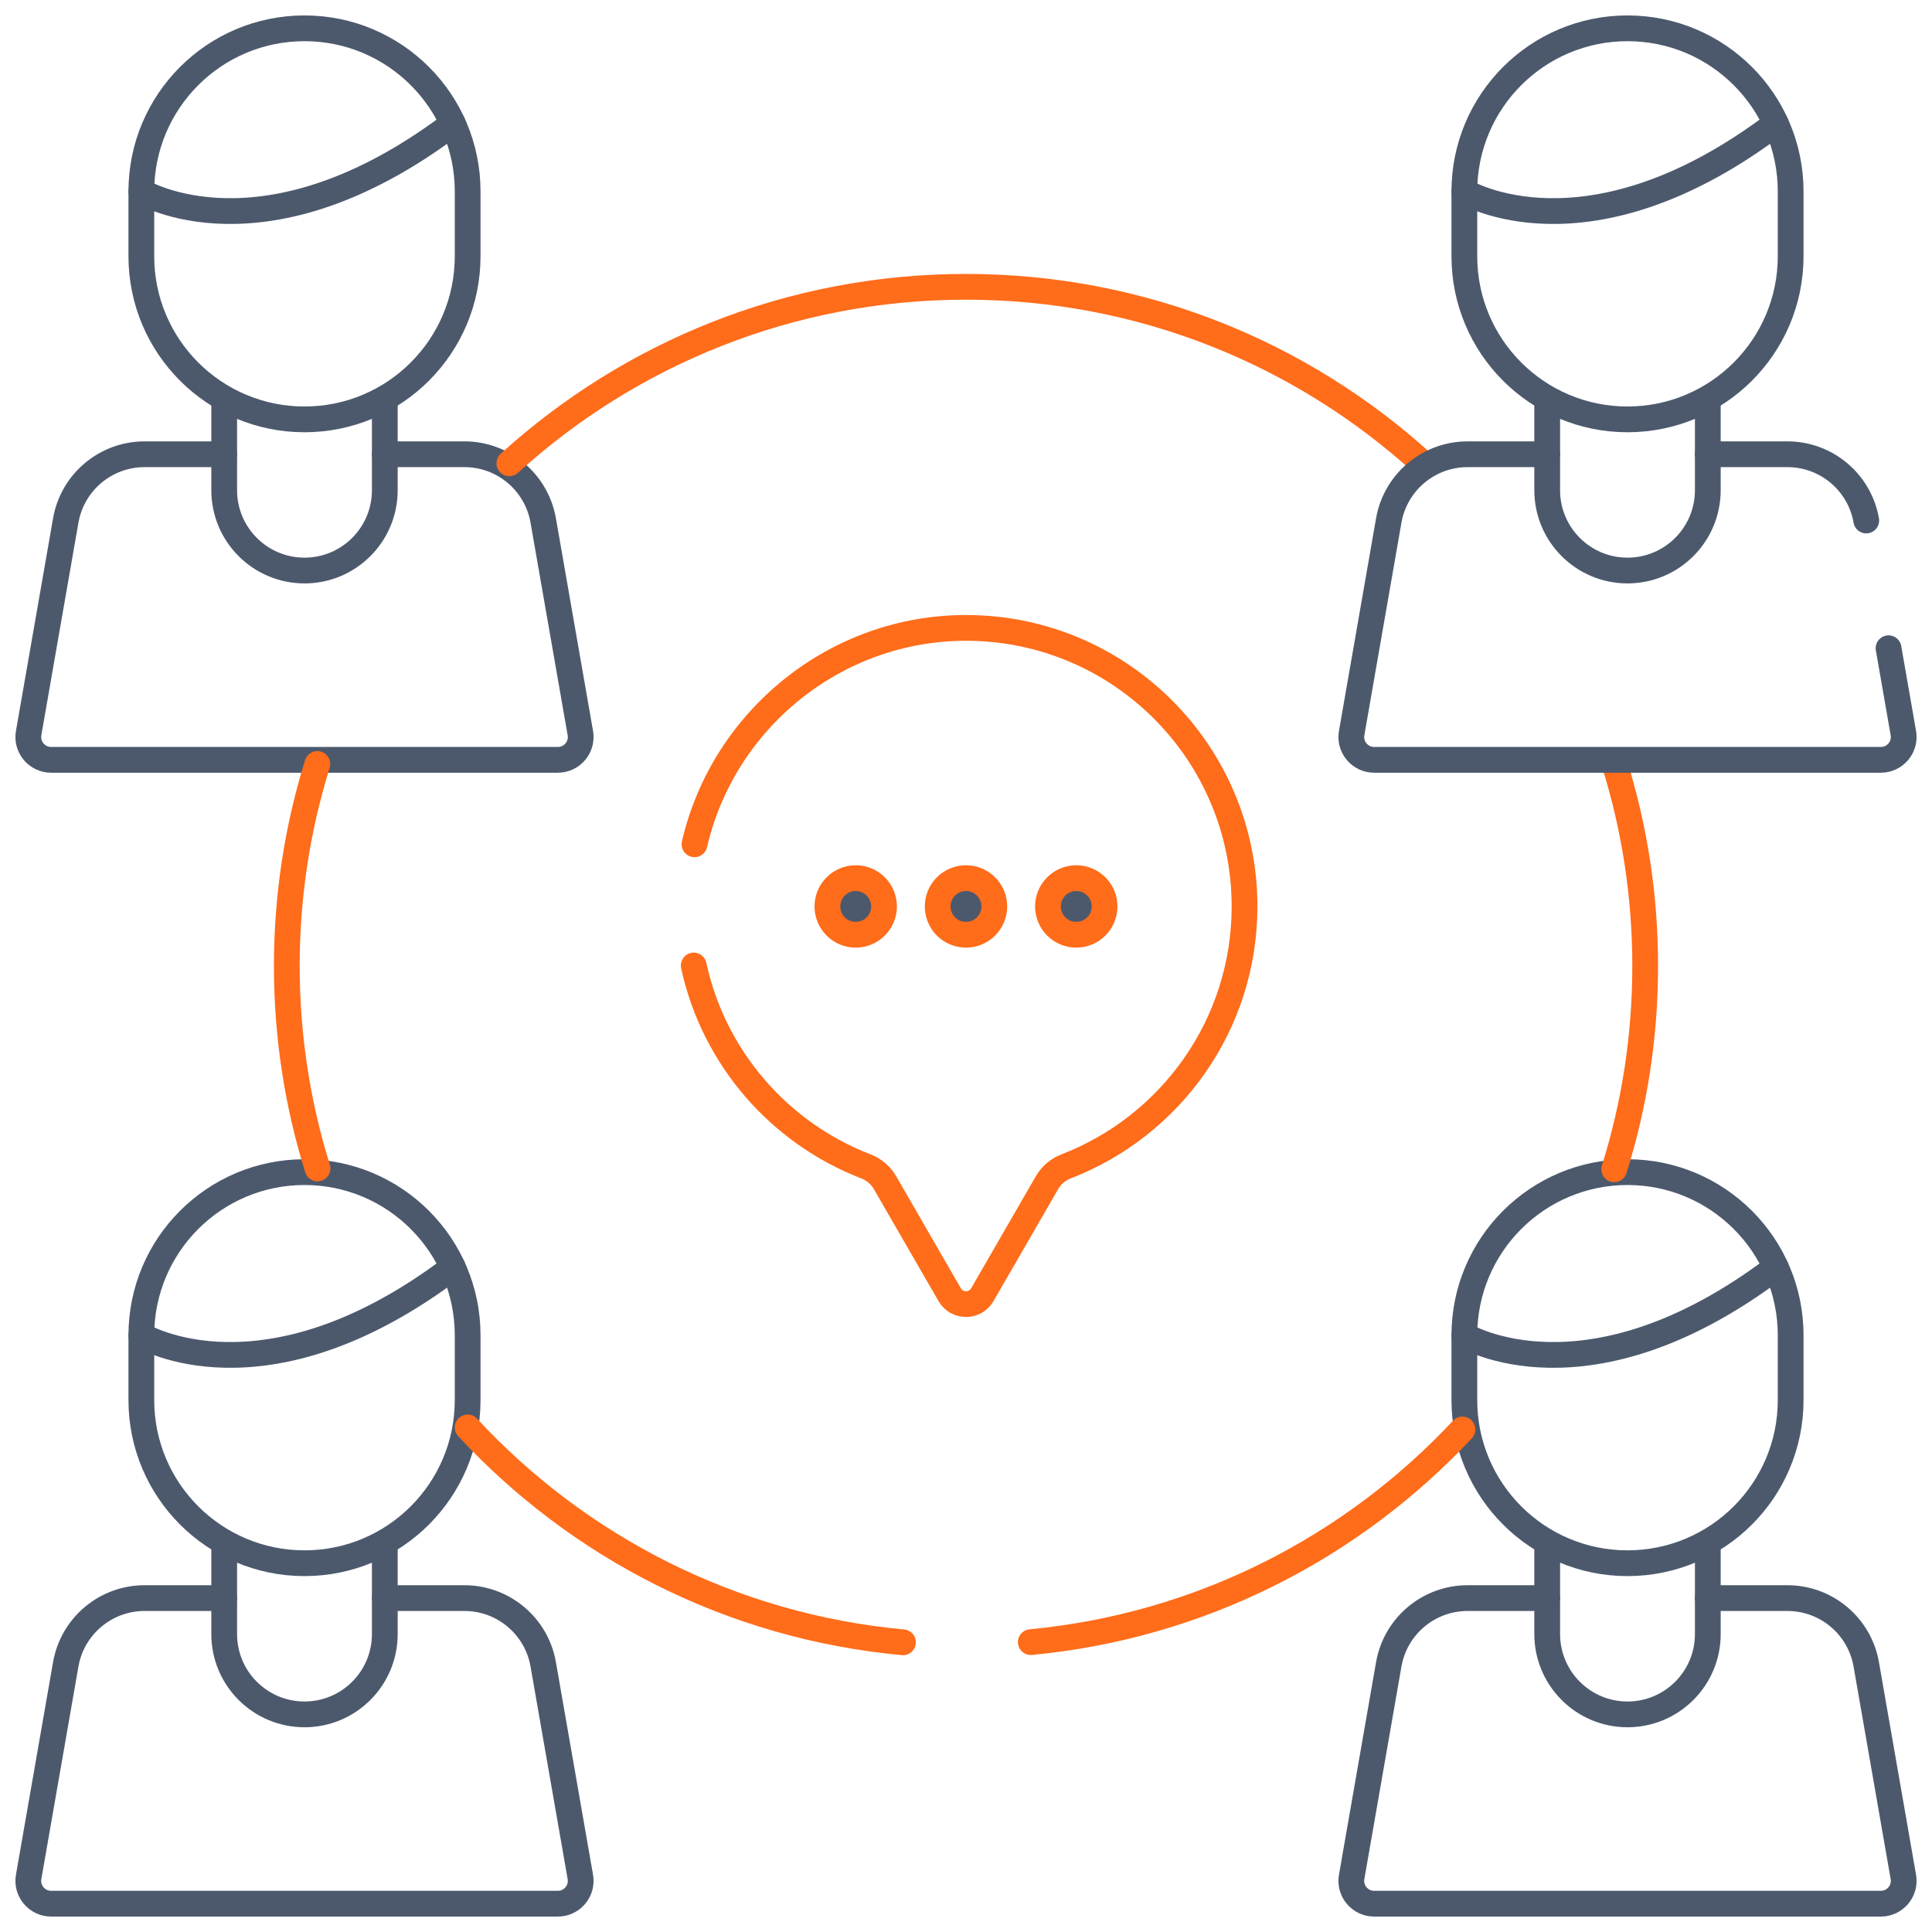 <svg width="75" height="75" viewBox="0 0 75 75" fill="none" xmlns="http://www.w3.org/2000/svg">
<g clip-path="url(#clip0_11520_20154)">
<path d="M8.703 62.038H5.612C4.103 62.038 2.812 63.123 2.552 64.61L1.112 72.862C1.017 73.404 1.435 73.901 1.985 73.901H21.655C22.206 73.901 22.623 73.404 22.529 72.862L21.088 64.61C20.829 63.123 19.538 62.038 18.029 62.038H14.938" stroke="#4C596D" stroke-miterlimit="10" stroke-linecap="round" stroke-linejoin="round"/>
<path d="M14.938 60.085V63.434C14.938 65.156 13.543 66.552 11.821 66.552C10.099 66.552 8.703 65.156 8.703 63.434V60.085" stroke="#4C596D" stroke-miterlimit="10" stroke-linecap="round" stroke-linejoin="round"/>
<path d="M5.487 51.836C5.487 51.836 10.246 54.743 17.58 49.202" stroke="#4C596D" stroke-miterlimit="10" stroke-linecap="round" stroke-linejoin="round"/>
<path d="M11.82 60.684C8.322 60.684 5.487 57.848 5.487 54.35V51.836C5.487 48.338 8.322 45.502 11.82 45.502C15.319 45.502 18.154 48.338 18.154 51.836V54.35C18.154 57.848 15.319 60.684 11.82 60.684Z" stroke="#4C596D" stroke-miterlimit="10" stroke-linecap="round" stroke-linejoin="round"/>
<path d="M60.062 62.038H56.971C55.462 62.038 54.171 63.123 53.911 64.61L52.471 72.862C52.376 73.404 52.794 73.901 53.345 73.901H73.014C73.565 73.901 73.983 73.404 73.888 72.862L72.448 64.61C72.188 63.123 70.897 62.038 69.388 62.038H66.297" stroke="#4C596D" stroke-miterlimit="10" stroke-linecap="round" stroke-linejoin="round"/>
<path d="M66.297 60.085V63.434C66.297 65.156 64.901 66.552 63.179 66.552C61.458 66.552 60.062 65.156 60.062 63.434V60.085" stroke="#4C596D" stroke-miterlimit="10" stroke-linecap="round" stroke-linejoin="round"/>
<path d="M56.846 51.836C56.846 51.836 61.605 54.743 68.939 49.202" stroke="#4C596D" stroke-miterlimit="10" stroke-linecap="round" stroke-linejoin="round"/>
<path d="M63.179 60.684C59.681 60.684 56.846 57.848 56.846 54.35V51.836C56.846 48.338 59.681 45.502 63.179 45.502C66.677 45.502 69.513 48.338 69.513 51.836V54.35C69.513 57.848 66.677 60.684 63.179 60.684Z" stroke="#4C596D" stroke-miterlimit="10" stroke-linecap="round" stroke-linejoin="round"/>
<path d="M8.703 17.634H5.612C4.103 17.634 2.812 18.719 2.552 20.206L1.112 28.458C1.017 29.001 1.435 29.497 1.985 29.497H21.655C22.206 29.497 22.623 29.001 22.529 28.458L21.088 20.206C20.829 18.719 19.538 17.634 18.029 17.634H14.938" stroke="#4C596D" stroke-miterlimit="10" stroke-linecap="round" stroke-linejoin="round"/>
<path d="M14.938 15.681V19.03C14.938 20.752 13.543 22.148 11.821 22.148C10.099 22.148 8.703 20.752 8.703 19.03V15.681" stroke="#4C596D" stroke-miterlimit="10" stroke-linecap="round" stroke-linejoin="round"/>
<path d="M5.487 7.432C5.487 7.432 10.246 10.339 17.58 4.798" stroke="#4C596D" stroke-miterlimit="10" stroke-linecap="round" stroke-linejoin="round"/>
<path d="M11.82 16.28C8.322 16.28 5.487 13.445 5.487 9.947V7.432C5.487 3.934 8.322 1.099 11.82 1.099C15.319 1.099 18.154 3.934 18.154 7.432V9.946C18.154 13.444 15.319 16.28 11.82 16.28Z" stroke="#4C596D" stroke-miterlimit="10" stroke-linecap="round" stroke-linejoin="round"/>
<path d="M66.297 15.681V19.03C66.297 20.752 64.901 22.148 63.179 22.148C61.458 22.148 60.062 20.752 60.062 19.03V15.681" stroke="#4C596D" stroke-miterlimit="10" stroke-linecap="round" stroke-linejoin="round"/>
<path d="M56.846 7.432C56.846 7.432 61.605 10.339 68.939 4.798" stroke="#4C596D" stroke-miterlimit="10" stroke-linecap="round" stroke-linejoin="round"/>
<path d="M63.179 16.28C59.681 16.28 56.846 13.445 56.846 9.947V7.432C56.846 3.934 59.681 1.099 63.179 1.099C66.677 1.099 69.513 3.934 69.513 7.432V9.946C69.513 13.444 66.677 16.28 63.179 16.28Z" stroke="#4C596D" stroke-miterlimit="10" stroke-linecap="round" stroke-linejoin="round"/>
<path d="M26.931 37.48C27.704 41.062 30.254 43.982 33.611 45.277C33.924 45.398 34.188 45.62 34.356 45.911L36.866 50.259C37.148 50.747 37.852 50.747 38.134 50.259L40.645 45.911C40.812 45.621 41.074 45.398 41.387 45.278C45.438 43.717 48.313 39.789 48.313 35.188C48.313 29.23 43.495 24.398 37.542 24.375C32.426 24.356 28.069 27.958 26.96 32.775" stroke="#FF6C1A" stroke-miterlimit="10" stroke-linecap="round" stroke-linejoin="round"/>
<path d="M62.68 29.66C63.451 32.136 63.866 34.77 63.866 37.5C63.866 40.249 63.445 42.9 62.664 45.391" stroke="#FF6C1A" stroke-miterlimit="10" stroke-linecap="round" stroke-linejoin="round"/>
<path d="M19.773 17.984C24.454 13.728 30.674 11.134 37.5 11.134C44.328 11.134 50.549 13.729 55.232 17.988" stroke="#FF6C1A" stroke-miterlimit="10" stroke-linecap="round" stroke-linejoin="round"/>
<path d="M12.326 45.359C11.552 42.877 11.134 40.237 11.134 37.5C11.134 34.769 11.55 32.135 12.32 29.658" stroke="#FF6C1A" stroke-miterlimit="10" stroke-linecap="round" stroke-linejoin="round"/>
<path d="M35.054 63.754C28.393 63.141 22.45 60.051 18.154 55.413" stroke="#FF6C1A" stroke-miterlimit="10" stroke-linecap="round" stroke-linejoin="round"/>
<path d="M56.772 55.492C52.497 60.069 46.61 63.122 40.016 63.747" stroke="#FF6C1A" stroke-miterlimit="10" stroke-linecap="round" stroke-linejoin="round"/>
<path d="M72.448 20.206C72.188 18.719 70.897 17.634 69.388 17.634H66.297" stroke="#4C596D" stroke-miterlimit="10" stroke-linecap="round" stroke-linejoin="round"/>
<path d="M60.062 17.634H56.971C55.462 17.634 54.171 18.719 53.911 20.206L52.471 28.458C52.376 29.001 52.794 29.497 53.345 29.497H73.014C73.565 29.497 73.983 29.001 73.888 28.458L73.313 25.164" stroke="#4C596D" stroke-miterlimit="10" stroke-linecap="round" stroke-linejoin="round"/>
<circle cx="33.219" cy="35.188" r="1.099" fill="#4C596D" stroke="#FF6C1A" stroke-miterlimit="10" stroke-linecap="round" stroke-linejoin="round"/>
<circle cx="37.5" cy="35.188" r="1.099" fill="#4C596D" stroke="#FF6C1A" stroke-miterlimit="10" stroke-linecap="round" stroke-linejoin="round"/>
<circle cx="41.781" cy="35.188" r="1.099" fill="#4C596D" stroke="#FF6C1A" stroke-miterlimit="10" stroke-linecap="round" stroke-linejoin="round"/>
</g>
<defs>
<clipPath id="clip0_11520_20154">
<rect width="75" height="75" fill="white"/>
</clipPath>
</defs>
</svg>
